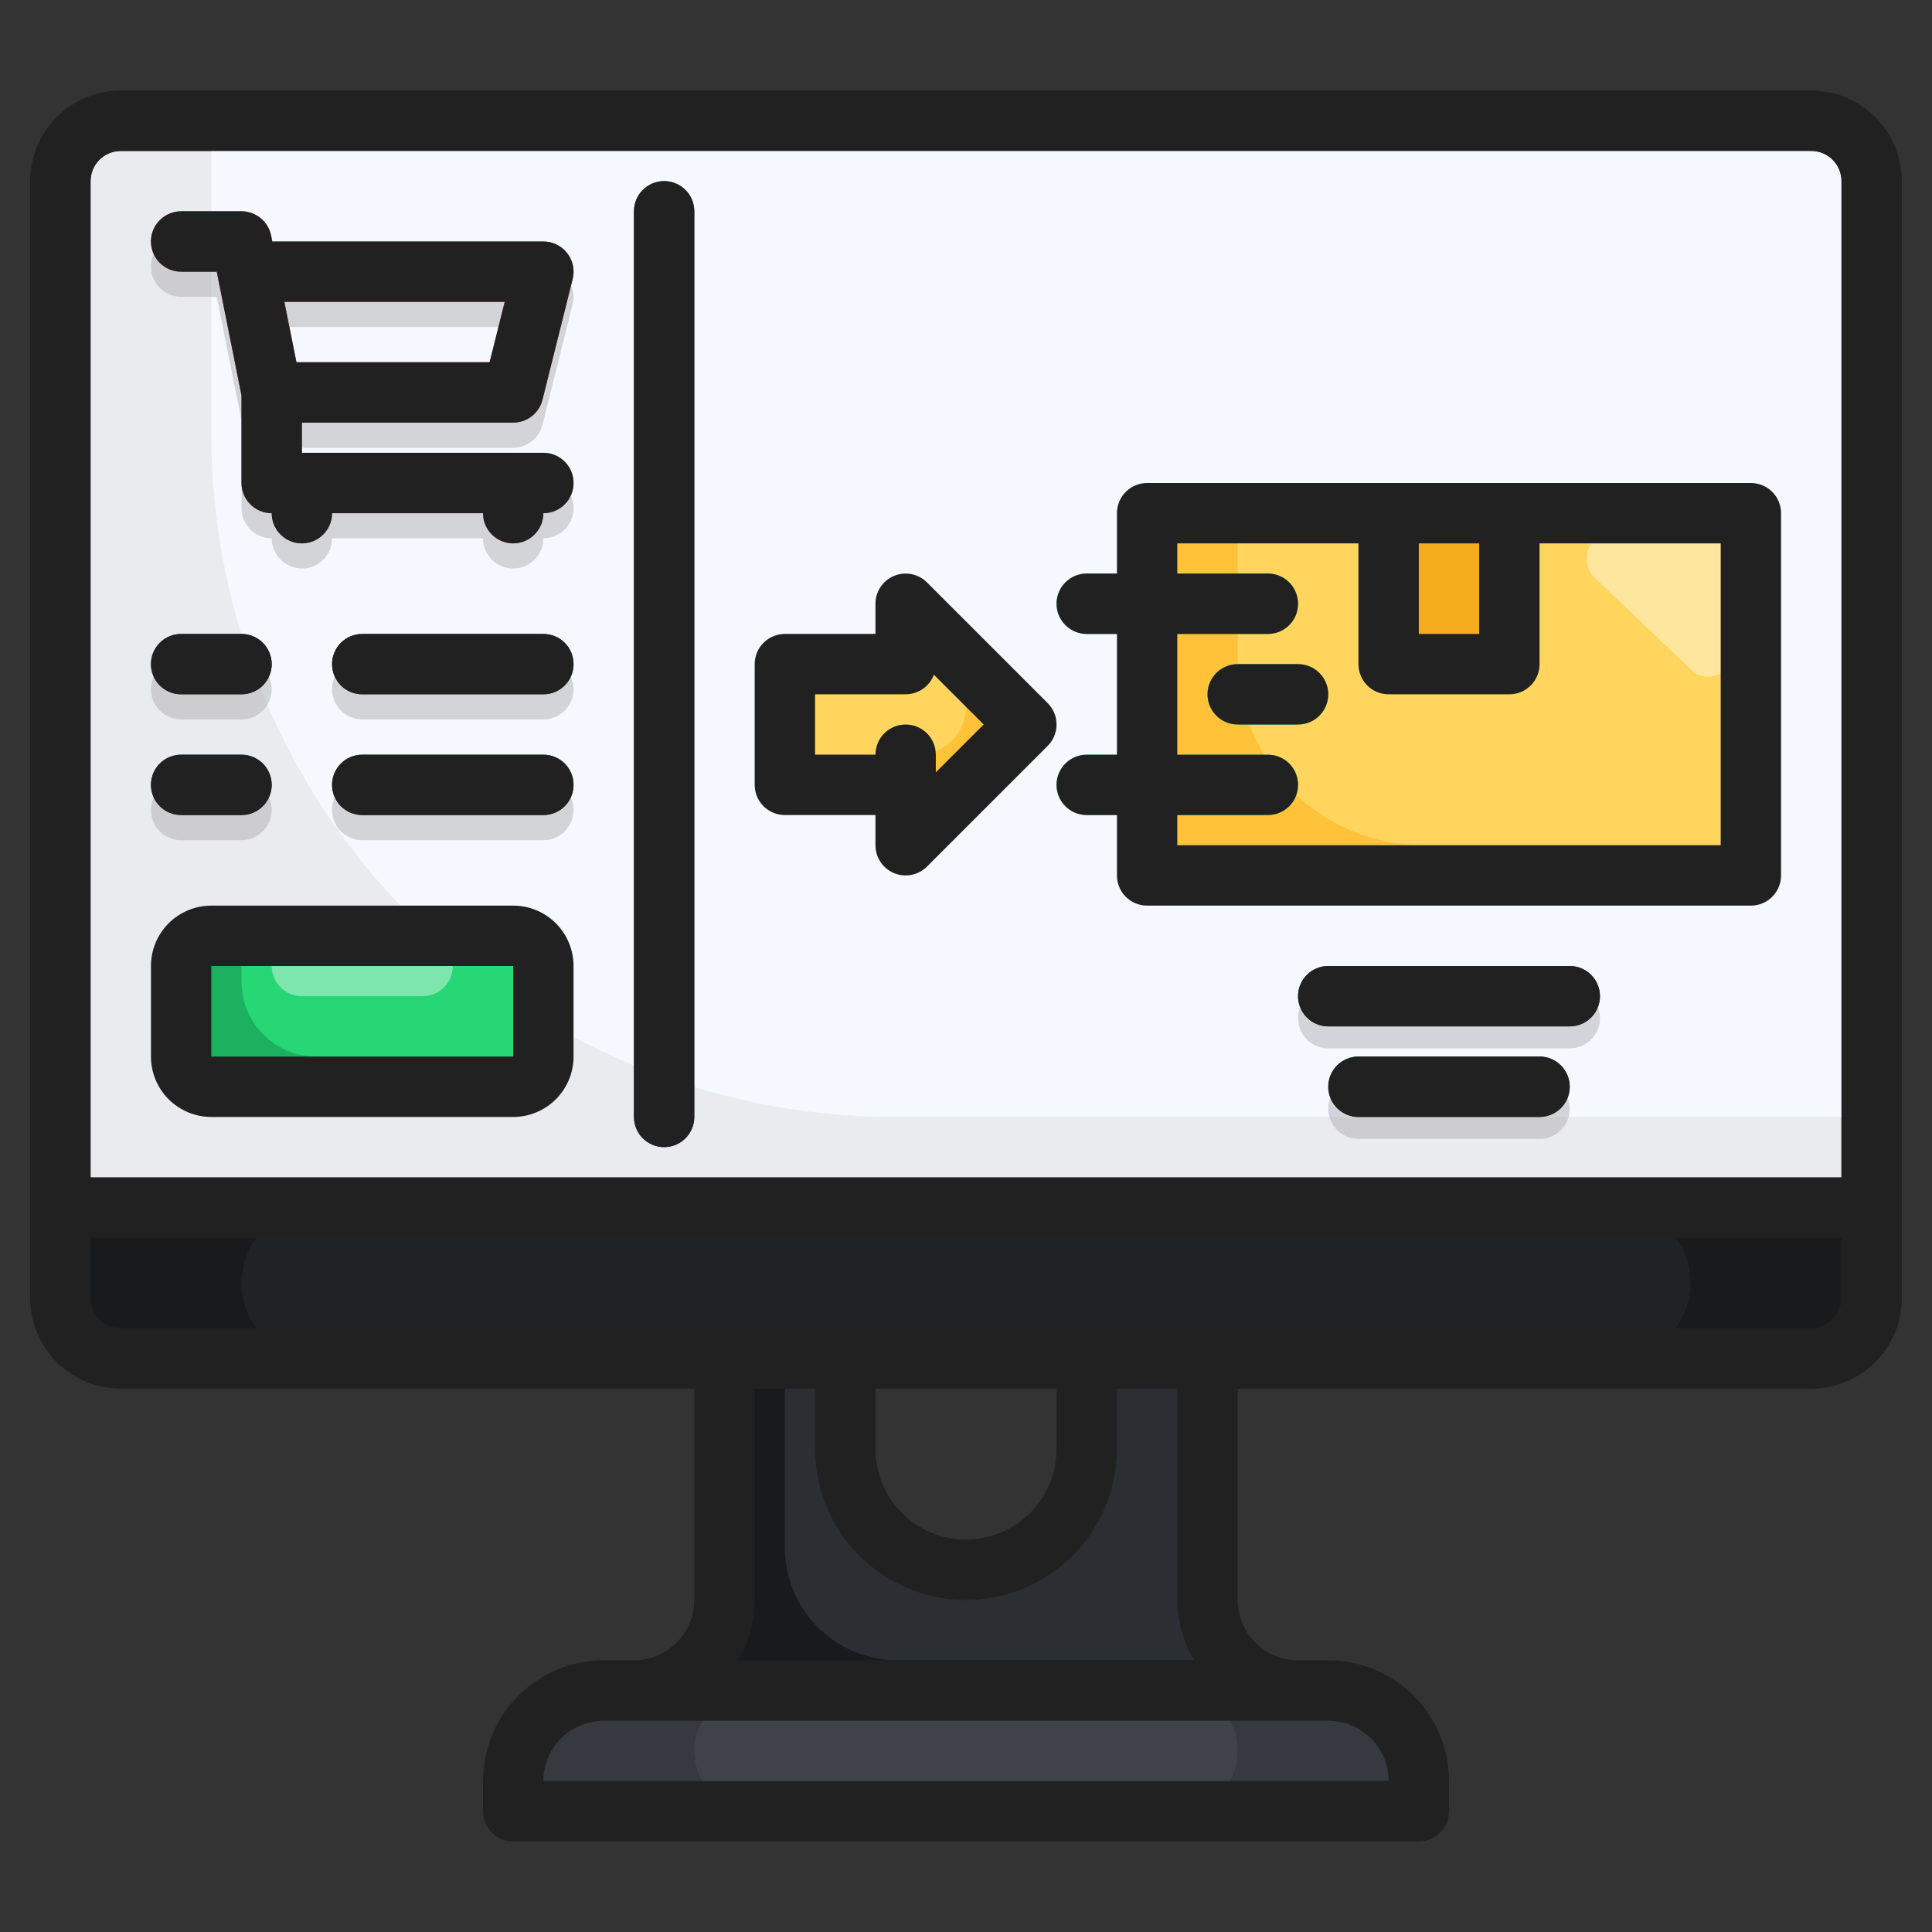 <svg width="60" height="60" viewBox="0 0 60 60" fill="none" xmlns="http://www.w3.org/2000/svg">
<rect x="0" y="0" width="60" height="60" fill="#333333" stroke="none"/>
<path d="M58.125 37.5V5.625C58.125 5.128 57.928 4.651 57.576 4.299C57.224 3.948 56.747 3.75 56.25 3.75H3.75C3.253 3.75 2.776 3.948 2.424 4.299C2.073 4.651 1.875 5.128 1.875 5.625V37.5H58.125Z" fill="#EAEBEF"/>
<path d="M58.125 38.438V5.625C58.125 5.128 57.928 4.651 57.576 4.299C57.224 3.948 56.747 3.75 56.25 3.75H3.75C3.253 3.75 2.776 3.948 2.424 4.299C2.073 4.651 1.875 5.128 1.875 5.625V38.438H58.125Z" fill="#181A1C"/>
<path d="M2.812 37.5V5.625C2.812 5.376 2.911 5.138 3.087 4.962C3.263 4.786 3.501 4.688 3.75 4.688H56.25C56.499 4.688 56.737 4.786 56.913 4.962C57.089 5.138 57.188 5.376 57.188 5.625V37.5H2.812Z" fill="#EAEBEF"/>
<path d="M57.188 34.688V5.625C57.188 5.376 57.089 5.138 56.913 4.962C56.737 4.786 56.499 4.688 56.25 4.688H6.562V13.477C6.563 19.102 8.798 24.497 12.775 28.475C16.753 32.453 22.148 34.687 27.773 34.688H57.188Z" fill="#F6F8FF"/>
<path d="M41.25 52.5H18.75C18.004 52.5 17.289 52.796 16.761 53.324C16.234 53.851 15.938 54.567 15.938 55.312V56.25H44.062V55.312C44.062 54.567 43.766 53.851 43.239 53.324C42.711 52.796 41.996 52.5 41.25 52.5Z" fill="#36393F"/>
<path d="M58.125 37.5H1.875V40.312C1.875 40.81 2.073 41.287 2.424 41.638C2.776 41.99 3.253 42.188 3.75 42.188H56.25C56.747 42.188 57.224 41.99 57.576 41.638C57.928 41.287 58.125 40.81 58.125 40.312V37.5Z" fill="#181A1C"/>
<path d="M37.5 49.688V42.188H33.75V45C33.75 45.995 33.355 46.948 32.652 47.652C31.948 48.355 30.995 48.75 30 48.75C29.005 48.75 28.052 48.355 27.348 47.652C26.645 46.948 26.25 45.995 26.25 45V42.188H22.5V49.688C22.5 50.433 22.204 51.149 21.676 51.676C21.149 52.204 20.433 52.5 19.688 52.5H40.312C39.567 52.5 38.851 52.204 38.324 51.676C37.796 51.149 37.5 50.433 37.5 49.688Z" fill="#181A1C"/>
<path d="M36.562 52.5H23.438C22.402 52.5 21.562 53.34 21.562 54.375C21.562 55.41 22.402 56.25 23.438 56.25H36.562C37.598 56.25 38.438 55.41 38.438 54.375C38.438 53.34 37.598 52.5 36.562 52.5Z" fill="#3F4349"/>
<path d="M27.876 51.562H38.23C37.762 51.05 37.502 50.382 37.5 49.688V42.188H33.75V44.839C33.766 45.791 33.429 46.715 32.805 47.433C32.181 48.152 31.313 48.615 30.368 48.732C29.847 48.784 29.321 48.725 28.824 48.561C28.327 48.397 27.87 48.131 27.482 47.779C27.094 47.428 26.784 46.999 26.572 46.52C26.36 46.041 26.25 45.524 26.25 45V42.188H25.489C25.194 42.188 24.91 42.305 24.701 42.513C24.493 42.722 24.375 43.005 24.375 43.3V48.062C24.375 48.522 24.465 48.977 24.642 49.401C24.817 49.826 25.075 50.212 25.4 50.537C25.725 50.862 26.111 51.12 26.536 51.296C26.961 51.472 27.416 51.562 27.876 51.562Z" fill="#2B2E33"/>
<path d="M50.156 37.5H9.844C8.549 37.5 7.5 38.549 7.5 39.844C7.5 41.138 8.549 42.188 9.844 42.188H50.156C51.451 42.188 52.5 41.138 52.5 39.844C52.5 38.549 51.451 37.5 50.156 37.5Z" fill="#202326"/>
<path opacity="0.5" d="M31.875 23.154L28.125 19.404V21.279H24.375V25.029H28.125V26.904L31.875 23.154Z" fill="#B0B0B3"/>
<path d="M35.625 15.938H54.375V27.188H35.625V15.938Z" fill="#FFC239"/>
<path d="M38.438 15.938H54.375V26.25H44.211C43.453 26.25 42.702 26.101 42.001 25.811C41.301 25.52 40.664 25.095 40.128 24.559C39.592 24.023 39.167 23.387 38.877 22.686C38.587 21.986 38.438 21.235 38.438 20.477V15.938Z" fill="#FFD55D"/>
<path d="M43.125 15.938H46.875V20.625H43.125V15.938Z" fill="#F4AC1C"/>
<path d="M39.375 25.312H33.75C33.501 25.312 33.263 25.214 33.087 25.038C32.911 24.862 32.812 24.624 32.812 24.375C32.812 24.126 32.911 23.888 33.087 23.712C33.263 23.536 33.501 23.438 33.75 23.438H39.375C39.624 23.438 39.862 23.536 40.038 23.712C40.214 23.888 40.312 24.126 40.312 24.375C40.312 24.624 40.214 24.862 40.038 25.038C39.862 25.214 39.624 25.312 39.375 25.312Z" fill="#27D674"/>
<path d="M39.375 19.688H33.75C33.501 19.688 33.263 19.589 33.087 19.413C32.911 19.237 32.812 18.999 32.812 18.75C32.812 18.501 32.911 18.263 33.087 18.087C33.263 17.911 33.501 17.812 33.75 17.812H39.375C39.624 17.812 39.862 17.911 40.038 18.087C40.214 18.263 40.312 18.501 40.312 18.75C40.312 18.999 40.214 19.237 40.038 19.413C39.862 19.589 39.624 19.688 39.375 19.688Z" fill="#27D674"/>
<path d="M40.312 22.5H38.438C38.189 22.5 37.95 22.401 37.775 22.225C37.599 22.05 37.5 21.811 37.5 21.562C37.5 21.314 37.599 21.075 37.775 20.9C37.95 20.724 38.189 20.625 38.438 20.625H40.312C40.561 20.625 40.8 20.724 40.975 20.9C41.151 21.075 41.25 21.314 41.25 21.562C41.25 21.811 41.151 22.05 40.975 22.225C40.8 22.401 40.561 22.5 40.312 22.5Z" fill="#27D674"/>
<path opacity="0.5" d="M15.938 30H6.562C6.045 30 5.625 30.42 5.625 30.938V33.75C5.625 34.268 6.045 34.688 6.562 34.688H15.938C16.455 34.688 16.875 34.268 16.875 33.75V30.938C16.875 30.42 16.455 30 15.938 30Z" fill="#B0B0B3"/>
<path d="M15.938 29.062H6.562C6.045 29.062 5.625 29.482 5.625 30V32.812C5.625 33.33 6.045 33.75 6.562 33.75H15.938C16.455 33.75 16.875 33.33 16.875 32.812V30C16.875 29.482 16.455 29.062 15.938 29.062Z" fill="#1CB15F"/>
<path opacity="0.5" d="M15 16.718C15 16.966 15.099 17.205 15.275 17.381C15.45 17.556 15.689 17.655 15.938 17.655C16.186 17.655 16.425 17.556 16.6 17.381C16.776 17.205 16.875 16.966 16.875 16.718C17.124 16.718 17.362 16.619 17.538 16.443C17.714 16.267 17.812 16.029 17.812 15.78C17.812 15.532 17.714 15.293 17.538 15.117C17.362 14.941 17.124 14.843 16.875 14.843H9.375V13.905H15.938C16.147 13.905 16.35 13.835 16.515 13.707C16.679 13.578 16.796 13.398 16.847 13.195L17.784 9.445C17.819 9.306 17.821 9.162 17.792 9.023C17.762 8.884 17.701 8.753 17.614 8.641C17.526 8.528 17.414 8.438 17.286 8.375C17.158 8.313 17.017 8.28 16.875 8.28H8.456L8.419 8.093C8.376 7.881 8.26 7.691 8.093 7.554C7.926 7.417 7.716 7.343 7.5 7.343H5.625C5.376 7.343 5.138 7.442 4.962 7.617C4.786 7.793 4.688 8.032 4.688 8.28C4.688 8.529 4.786 8.767 4.962 8.943C5.138 9.119 5.376 9.218 5.625 9.218H6.731L7.5 13.062V15.78C7.5 16.029 7.599 16.267 7.775 16.443C7.95 16.619 8.189 16.718 8.438 16.718C8.438 16.966 8.536 17.205 8.712 17.381C8.888 17.556 9.126 17.655 9.375 17.655C9.624 17.655 9.862 17.556 10.038 17.381C10.214 17.205 10.312 16.966 10.312 16.718H15ZM15.674 10.155L15.205 12.03H9.206L8.831 10.155H15.674Z" fill="#B0B0B3"/>
<path opacity="0.5" d="M7.5 20.468H5.625C5.376 20.468 5.138 20.567 4.962 20.742C4.786 20.918 4.688 21.157 4.688 21.405C4.688 21.654 4.786 21.892 4.962 22.068C5.138 22.244 5.376 22.343 5.625 22.343H7.5C7.749 22.343 7.987 22.244 8.163 22.068C8.339 21.892 8.438 21.654 8.438 21.405C8.438 21.157 8.339 20.918 8.163 20.742C7.987 20.567 7.749 20.468 7.5 20.468Z" fill="#B0B0B3"/>
<path opacity="0.5" d="M16.875 20.468H11.25C11.001 20.468 10.763 20.567 10.587 20.742C10.411 20.918 10.312 21.157 10.312 21.405C10.312 21.654 10.411 21.892 10.587 22.068C10.763 22.244 11.001 22.343 11.25 22.343H16.875C17.124 22.343 17.362 22.244 17.538 22.068C17.714 21.892 17.812 21.654 17.812 21.405C17.812 21.157 17.714 20.918 17.538 20.742C17.362 20.567 17.124 20.468 16.875 20.468Z" fill="#B0B0B3"/>
<path opacity="0.5" d="M7.5 24.218H5.625C5.376 24.218 5.138 24.317 4.962 24.492C4.786 24.668 4.688 24.907 4.688 25.155C4.688 25.404 4.786 25.642 4.962 25.818C5.138 25.994 5.376 26.093 5.625 26.093H7.5C7.749 26.093 7.987 25.994 8.163 25.818C8.339 25.642 8.438 25.404 8.438 25.155C8.438 24.907 8.339 24.668 8.163 24.492C7.987 24.317 7.749 24.218 7.5 24.218Z" fill="#B0B0B3"/>
<path opacity="0.5" d="M16.875 24.218H11.25C11.001 24.218 10.763 24.317 10.587 24.492C10.411 24.668 10.312 24.907 10.312 25.155C10.312 25.404 10.411 25.642 10.587 25.818C10.763 25.994 11.001 26.093 11.25 26.093H16.875C17.124 26.093 17.362 25.994 17.538 25.818C17.714 25.642 17.812 25.404 17.812 25.155C17.812 24.907 17.714 24.668 17.538 24.492C17.362 24.317 17.124 24.218 16.875 24.218Z" fill="#B0B0B3"/>
<path d="M20.625 5.625C20.376 5.625 20.138 5.724 19.962 5.9C19.786 6.075 19.688 6.314 19.688 6.562V34.688C19.688 34.936 19.786 35.175 19.962 35.35C20.138 35.526 20.376 35.625 20.625 35.625C20.874 35.625 21.112 35.526 21.288 35.35C21.464 35.175 21.562 34.936 21.562 34.688V6.562C21.562 6.314 21.464 6.075 21.288 5.9C21.112 5.724 20.874 5.625 20.625 5.625Z" fill="#36393F"/>
<path d="M15 15.938C15 16.186 15.099 16.425 15.275 16.6C15.45 16.776 15.689 16.875 15.938 16.875C16.186 16.875 16.425 16.776 16.6 16.6C16.776 16.425 16.875 16.186 16.875 15.938C17.124 15.938 17.362 15.839 17.538 15.663C17.714 15.487 17.812 15.249 17.812 15C17.812 14.751 17.714 14.513 17.538 14.337C17.362 14.161 17.124 14.062 16.875 14.062H9.375V13.125H15.938C16.146 13.125 16.349 13.055 16.514 12.927C16.679 12.798 16.796 12.618 16.847 12.415L17.784 8.665C17.819 8.527 17.822 8.383 17.792 8.243C17.763 8.104 17.702 7.973 17.614 7.861C17.526 7.748 17.414 7.658 17.286 7.595C17.158 7.532 17.017 7.5 16.875 7.5H8.456L8.419 7.312C8.376 7.101 8.26 6.91 8.093 6.774C7.926 6.637 7.716 6.562 7.5 6.562H5.625C5.376 6.562 5.138 6.661 4.962 6.837C4.786 7.013 4.688 7.251 4.688 7.5C4.688 7.749 4.786 7.987 4.962 8.163C5.138 8.339 5.376 8.438 5.625 8.438H6.731L7.5 12.281V15C7.5 15.249 7.599 15.487 7.775 15.663C7.95 15.839 8.189 15.938 8.438 15.938C8.438 16.186 8.536 16.425 8.712 16.6C8.888 16.776 9.126 16.875 9.375 16.875C9.624 16.875 9.862 16.776 10.038 16.6C10.214 16.425 10.312 16.186 10.312 15.938H15ZM15.674 9.375L15.205 11.25H9.206L8.831 9.375H15.674Z" fill="#E63A45"/>
<path d="M7.5 19.688H5.625C5.376 19.688 5.138 19.786 4.962 19.962C4.786 20.138 4.688 20.376 4.688 20.625C4.688 20.874 4.786 21.112 4.962 21.288C5.138 21.464 5.376 21.562 5.625 21.562H7.5C7.749 21.562 7.987 21.464 8.163 21.288C8.339 21.112 8.438 20.874 8.438 20.625C8.438 20.376 8.339 20.138 8.163 19.962C7.987 19.786 7.749 19.688 7.5 19.688Z" fill="#36393F"/>
<path d="M16.875 19.688H11.25C11.001 19.688 10.763 19.786 10.587 19.962C10.411 20.138 10.312 20.376 10.312 20.625C10.312 20.874 10.411 21.112 10.587 21.288C10.763 21.464 11.001 21.562 11.25 21.562H16.875C17.124 21.562 17.362 21.464 17.538 21.288C17.714 21.112 17.812 20.874 17.812 20.625C17.812 20.376 17.714 20.138 17.538 19.962C17.362 19.786 17.124 19.688 16.875 19.688Z" fill="#36393F"/>
<path d="M7.5 23.438H5.625C5.376 23.438 5.138 23.536 4.962 23.712C4.786 23.888 4.688 24.126 4.688 24.375C4.688 24.624 4.786 24.862 4.962 25.038C5.138 25.214 5.376 25.312 5.625 25.312H7.5C7.749 25.312 7.987 25.214 8.163 25.038C8.339 24.862 8.438 24.624 8.438 24.375C8.438 24.126 8.339 23.888 8.163 23.712C7.987 23.536 7.749 23.438 7.5 23.438Z" fill="#36393F"/>
<path d="M16.875 23.438H11.25C11.001 23.438 10.763 23.536 10.587 23.712C10.411 23.888 10.312 24.126 10.312 24.375C10.312 24.624 10.411 24.862 10.587 25.038C10.763 25.214 11.001 25.312 11.25 25.312H16.875C17.124 25.312 17.362 25.214 17.538 25.038C17.714 24.862 17.812 24.624 17.812 24.375C17.812 24.126 17.714 23.888 17.538 23.712C17.362 23.536 17.124 23.438 16.875 23.438Z" fill="#36393F"/>
<path d="M15.938 29.062H7.5V30.489C7.5 31.105 7.745 31.696 8.181 32.132C8.616 32.567 9.207 32.812 9.823 32.812H16.09C16.298 32.812 16.498 32.73 16.645 32.583C16.792 32.435 16.875 32.236 16.875 32.028V30C16.875 29.751 16.776 29.513 16.6 29.337C16.425 29.161 16.186 29.062 15.938 29.062Z" fill="#27D674"/>
<path d="M13.125 29.062H9.375C8.857 29.062 8.438 29.482 8.438 30C8.438 30.518 8.857 30.938 9.375 30.938H13.125C13.643 30.938 14.062 30.518 14.062 30C14.062 29.482 13.643 29.062 13.125 29.062Z" fill="#7DE6AC"/>
<g opacity="0.5">
<path d="M48.75 32.558H41.25C41.001 32.558 40.763 32.459 40.587 32.283C40.411 32.107 40.312 31.869 40.312 31.62C40.312 31.372 40.411 31.133 40.587 30.957C40.763 30.781 41.001 30.683 41.25 30.683H48.75C48.999 30.683 49.237 30.781 49.413 30.957C49.589 31.133 49.688 31.372 49.688 31.62C49.688 31.869 49.589 32.107 49.413 32.283C49.237 32.459 48.999 32.558 48.75 32.558Z" fill="#B0B0B3"/>
</g>
<g opacity="0.5">
<path d="M47.812 35.37H42.188C41.939 35.37 41.7 35.271 41.525 35.096C41.349 34.92 41.25 34.681 41.25 34.433C41.25 34.184 41.349 33.946 41.525 33.77C41.7 33.594 41.939 33.495 42.188 33.495H47.812C48.061 33.495 48.3 33.594 48.475 33.77C48.651 33.946 48.75 34.184 48.75 34.433C48.75 34.681 48.651 34.92 48.475 35.096C48.3 35.271 48.061 35.37 47.812 35.37Z" fill="#B0B0B3"/>
</g>
<path d="M48.75 31.875H41.25C41.001 31.875 40.763 31.776 40.587 31.6C40.411 31.425 40.312 31.186 40.312 30.938C40.312 30.689 40.411 30.45 40.587 30.275C40.763 30.099 41.001 30 41.25 30H48.75C48.999 30 49.237 30.099 49.413 30.275C49.589 30.45 49.688 30.689 49.688 30.938C49.688 31.186 49.589 31.425 49.413 31.6C49.237 31.776 48.999 31.875 48.75 31.875Z" fill="#36393F"/>
<path d="M47.812 34.688H42.188C41.939 34.688 41.7 34.589 41.525 34.413C41.349 34.237 41.25 33.999 41.25 33.75C41.25 33.501 41.349 33.263 41.525 33.087C41.7 32.911 41.939 32.812 42.188 32.812H47.812C48.061 32.812 48.3 32.911 48.475 33.087C48.651 33.263 48.75 33.501 48.75 33.75C48.75 33.999 48.651 34.237 48.475 34.413C48.3 34.589 48.061 34.688 47.812 34.688Z" fill="#36393F"/>
<path d="M31.875 22.5L28.125 18.75V20.625H24.375V24.375H28.125V26.25L31.875 22.5Z" fill="#FFC239"/>
<path d="M25.322 23.438H28.509C28.905 23.438 29.284 23.28 29.563 23.001C29.843 22.721 30 22.342 30 21.947V20.625L28.125 18.75V20.625H24.375V22.491C24.375 22.742 24.475 22.983 24.652 23.16C24.83 23.338 25.071 23.438 25.322 23.438Z" fill="#FFD55D"/>
<path d="M53.832 20.235V17.313C53.832 17.107 53.75 16.909 53.604 16.762C53.458 16.616 53.26 16.534 53.053 16.534H50.062C49.856 16.534 49.657 16.616 49.511 16.762C49.365 16.909 49.283 17.107 49.283 17.313V17.384C49.283 17.57 49.35 17.749 49.471 17.891L52.462 20.743C52.535 20.828 52.626 20.897 52.728 20.944C52.83 20.991 52.941 21.015 53.054 21.015C53.26 21.015 53.458 20.933 53.604 20.786C53.75 20.64 53.832 20.442 53.832 20.235Z" fill="#FFE69E"/>
<path d="M56.25 2.812H3.75C3.004 2.812 2.289 3.109 1.761 3.636C1.234 4.164 0.938 4.879 0.938 5.625V40.312C0.938 41.058 1.234 41.774 1.761 42.301C2.289 42.829 3.004 43.125 3.75 43.125H21.562V49.688C21.562 50.185 21.365 50.662 21.013 51.013C20.662 51.365 20.185 51.562 19.688 51.562H18.75C17.755 51.562 16.802 51.958 16.098 52.661C15.395 53.364 15 54.318 15 55.312V56.25C15 56.499 15.099 56.737 15.275 56.913C15.45 57.089 15.689 57.188 15.938 57.188H44.062C44.311 57.188 44.55 57.089 44.725 56.913C44.901 56.737 45 56.499 45 56.25V55.312C45 54.318 44.605 53.364 43.902 52.661C43.198 51.958 42.245 51.562 41.25 51.562H40.312C39.815 51.562 39.338 51.365 38.987 51.013C38.635 50.662 38.438 50.185 38.438 49.688V43.125H56.25C56.996 43.125 57.711 42.829 58.239 42.301C58.766 41.774 59.062 41.058 59.062 40.312V5.625C59.062 4.879 58.766 4.164 58.239 3.636C57.711 3.109 56.996 2.812 56.25 2.812ZM41.25 53.438C41.747 53.438 42.224 53.635 42.576 53.987C42.928 54.338 43.125 54.815 43.125 55.312H16.875C16.875 54.815 17.073 54.338 17.424 53.987C17.776 53.635 18.253 53.438 18.75 53.438H41.25ZM30 49.688C31.243 49.686 32.434 49.192 33.313 48.313C34.192 47.434 34.686 46.243 34.688 45V43.125H36.562V49.688C36.566 50.348 36.746 50.995 37.084 51.562H22.916C23.254 50.995 23.434 50.348 23.438 49.688V43.125H25.312V45C25.314 46.243 25.808 47.434 26.687 48.313C27.566 49.192 28.757 49.686 30 49.688ZM27.188 45V43.125H32.812V45C32.812 45.746 32.516 46.461 31.989 46.989C31.461 47.516 30.746 47.812 30 47.812C29.254 47.812 28.539 47.516 28.011 46.989C27.484 46.461 27.188 45.746 27.188 45ZM57.188 40.312C57.188 40.561 57.089 40.8 56.913 40.975C56.737 41.151 56.499 41.25 56.25 41.25H3.75C3.501 41.25 3.263 41.151 3.087 40.975C2.911 40.8 2.812 40.561 2.812 40.312V38.438H57.188V40.312ZM57.188 36.562H2.812V5.625C2.812 5.376 2.911 5.138 3.087 4.962C3.263 4.786 3.501 4.688 3.75 4.688H56.25C56.499 4.688 56.737 4.786 56.913 4.962C57.089 5.138 57.188 5.376 57.188 5.625V36.562Z" fill="#212121"/>
<path d="M15.938 28.125H6.562C6.065 28.125 5.588 28.323 5.237 28.674C4.885 29.026 4.688 29.503 4.688 30V32.812C4.688 33.31 4.885 33.787 5.237 34.138C5.588 34.49 6.065 34.688 6.562 34.688H15.938C16.435 34.688 16.912 34.49 17.263 34.138C17.615 33.787 17.812 33.31 17.812 32.812V30C17.812 29.503 17.615 29.026 17.263 28.674C16.912 28.323 16.435 28.125 15.938 28.125ZM6.562 32.812V30H15.938V32.812H6.562Z" fill="#212121"/>
<path d="M16.875 14.062H9.375V13.125H15.938C16.146 13.125 16.349 13.055 16.514 12.927C16.679 12.798 16.796 12.618 16.847 12.415L17.784 8.665C17.819 8.527 17.822 8.383 17.792 8.243C17.763 8.104 17.702 7.973 17.614 7.861C17.526 7.748 17.414 7.658 17.286 7.595C17.158 7.532 17.017 7.5 16.875 7.5H8.456L8.419 7.312C8.376 7.101 8.26 6.91 8.093 6.774C7.926 6.637 7.716 6.562 7.5 6.562H5.625C5.376 6.562 5.138 6.661 4.962 6.837C4.786 7.013 4.688 7.251 4.688 7.5C4.688 7.749 4.786 7.987 4.962 8.163C5.138 8.339 5.376 8.438 5.625 8.438H6.731L7.5 12.281V15C7.5 15.249 7.599 15.487 7.775 15.663C7.95 15.839 8.189 15.938 8.438 15.938C8.438 16.186 8.536 16.425 8.712 16.6C8.888 16.776 9.126 16.875 9.375 16.875C9.624 16.875 9.862 16.776 10.038 16.6C10.214 16.425 10.312 16.186 10.312 15.938H15C15 16.186 15.099 16.425 15.275 16.6C15.45 16.776 15.689 16.875 15.938 16.875C16.186 16.875 16.425 16.776 16.6 16.6C16.776 16.425 16.875 16.186 16.875 15.938C17.124 15.938 17.362 15.839 17.538 15.663C17.714 15.487 17.812 15.249 17.812 15C17.812 14.751 17.714 14.513 17.538 14.337C17.362 14.161 17.124 14.062 16.875 14.062ZM9.206 11.25L8.831 9.375H15.675L15.206 11.25H9.206Z" fill="#212121"/>
<path d="M5.625 21.562H7.5C7.749 21.562 7.987 21.464 8.163 21.288C8.339 21.112 8.438 20.874 8.438 20.625C8.438 20.376 8.339 20.138 8.163 19.962C7.987 19.786 7.749 19.688 7.5 19.688H5.625C5.376 19.688 5.138 19.786 4.962 19.962C4.786 20.138 4.688 20.376 4.688 20.625C4.688 20.874 4.786 21.112 4.962 21.288C5.138 21.464 5.376 21.562 5.625 21.562Z" fill="#212121"/>
<path d="M16.875 19.688H11.25C11.001 19.688 10.763 19.786 10.587 19.962C10.411 20.138 10.312 20.376 10.312 20.625C10.312 20.874 10.411 21.112 10.587 21.288C10.763 21.464 11.001 21.562 11.25 21.562H16.875C17.124 21.562 17.362 21.464 17.538 21.288C17.714 21.112 17.812 20.874 17.812 20.625C17.812 20.376 17.714 20.138 17.538 19.962C17.362 19.786 17.124 19.688 16.875 19.688Z" fill="#212121"/>
<path d="M5.625 25.312H7.5C7.749 25.312 7.987 25.214 8.163 25.038C8.339 24.862 8.438 24.624 8.438 24.375C8.438 24.126 8.339 23.888 8.163 23.712C7.987 23.536 7.749 23.438 7.5 23.438H5.625C5.376 23.438 5.138 23.536 4.962 23.712C4.786 23.888 4.688 24.126 4.688 24.375C4.688 24.624 4.786 24.862 4.962 25.038C5.138 25.214 5.376 25.312 5.625 25.312Z" fill="#212121"/>
<path d="M16.875 23.438H11.25C11.001 23.438 10.763 23.536 10.587 23.712C10.411 23.888 10.312 24.126 10.312 24.375C10.312 24.624 10.411 24.862 10.587 25.038C10.763 25.214 11.001 25.312 11.25 25.312H16.875C17.124 25.312 17.362 25.214 17.538 25.038C17.714 24.862 17.812 24.624 17.812 24.375C17.812 24.126 17.714 23.888 17.538 23.712C17.362 23.536 17.124 23.438 16.875 23.438Z" fill="#212121"/>
<path d="M32.538 21.837L28.788 18.087C28.657 17.956 28.49 17.867 28.308 17.831C28.126 17.794 27.938 17.813 27.766 17.884C27.595 17.955 27.449 18.075 27.346 18.229C27.242 18.383 27.188 18.564 27.188 18.75V19.687H24.375C24.126 19.687 23.888 19.786 23.712 19.962C23.536 20.138 23.438 20.376 23.438 20.625V24.375C23.438 24.623 23.536 24.862 23.712 25.038C23.888 25.213 24.126 25.312 24.375 25.312H27.188V26.25C27.188 26.435 27.242 26.616 27.346 26.77C27.449 26.925 27.595 27.045 27.766 27.116C27.938 27.187 28.126 27.205 28.308 27.169C28.49 27.133 28.657 27.044 28.788 26.913L32.538 23.163C32.714 22.987 32.812 22.748 32.812 22.5C32.812 22.251 32.714 22.013 32.538 21.837ZM29.062 23.987V23.437C29.062 23.189 28.964 22.95 28.788 22.774C28.612 22.599 28.374 22.5 28.125 22.5C27.876 22.5 27.638 22.599 27.462 22.774C27.286 22.95 27.188 23.189 27.188 23.437H25.312V21.562H28.125C28.316 21.562 28.502 21.504 28.659 21.395C28.816 21.287 28.936 21.133 29.003 20.954L30.549 22.5L29.062 23.987Z" fill="#212121"/>
<path d="M54.375 15H35.625C35.376 15 35.138 15.099 34.962 15.275C34.786 15.45 34.688 15.689 34.688 15.938V17.812H33.75C33.501 17.812 33.263 17.911 33.087 18.087C32.911 18.263 32.812 18.501 32.812 18.75C32.812 18.999 32.911 19.237 33.087 19.413C33.263 19.589 33.501 19.688 33.75 19.688H34.688V23.438H33.75C33.501 23.438 33.263 23.536 33.087 23.712C32.911 23.888 32.812 24.126 32.812 24.375C32.812 24.624 32.911 24.862 33.087 25.038C33.263 25.214 33.501 25.312 33.75 25.312H34.688V27.188C34.688 27.436 34.786 27.675 34.962 27.85C35.138 28.026 35.376 28.125 35.625 28.125H54.375C54.624 28.125 54.862 28.026 55.038 27.85C55.214 27.675 55.312 27.436 55.312 27.188V15.938C55.312 15.689 55.214 15.45 55.038 15.275C54.862 15.099 54.624 15 54.375 15ZM44.062 16.875H45.938V19.688H44.062V16.875ZM53.438 26.25H36.562V25.312H39.375C39.624 25.312 39.862 25.214 40.038 25.038C40.214 24.862 40.312 24.624 40.312 24.375C40.312 24.126 40.214 23.888 40.038 23.712C39.862 23.536 39.624 23.438 39.375 23.438H36.562V19.688H39.375C39.624 19.688 39.862 19.589 40.038 19.413C40.214 19.237 40.312 18.999 40.312 18.75C40.312 18.501 40.214 18.263 40.038 18.087C39.862 17.911 39.624 17.812 39.375 17.812H36.562V16.875H42.188V20.625C42.188 20.874 42.286 21.112 42.462 21.288C42.638 21.464 42.876 21.562 43.125 21.562H46.875C47.124 21.562 47.362 21.464 47.538 21.288C47.714 21.112 47.812 20.874 47.812 20.625V16.875H53.438V26.25Z" fill="#212121"/>
<path d="M40.312 20.625H38.438C38.189 20.625 37.95 20.724 37.775 20.9C37.599 21.075 37.5 21.314 37.5 21.562C37.5 21.811 37.599 22.05 37.775 22.225C37.95 22.401 38.189 22.5 38.438 22.5H40.312C40.561 22.5 40.8 22.401 40.975 22.225C41.151 22.05 41.25 21.811 41.25 21.562C41.25 21.314 41.151 21.075 40.975 20.9C40.8 20.724 40.561 20.625 40.312 20.625Z" fill="#212121"/>
<path d="M48.75 30H41.25C41.001 30 40.763 30.099 40.587 30.275C40.411 30.45 40.312 30.689 40.312 30.938C40.312 31.186 40.411 31.425 40.587 31.6C40.763 31.776 41.001 31.875 41.25 31.875H48.75C48.999 31.875 49.237 31.776 49.413 31.6C49.589 31.425 49.688 31.186 49.688 30.938C49.688 30.689 49.589 30.45 49.413 30.275C49.237 30.099 48.999 30 48.75 30Z" fill="#212121"/>
<path d="M47.812 32.812H42.188C41.939 32.812 41.7 32.911 41.525 33.087C41.349 33.263 41.25 33.501 41.25 33.75C41.25 33.999 41.349 34.237 41.525 34.413C41.7 34.589 41.939 34.688 42.188 34.688H47.812C48.061 34.688 48.3 34.589 48.475 34.413C48.651 34.237 48.75 33.999 48.75 33.75C48.75 33.501 48.651 33.263 48.475 33.087C48.3 32.911 48.061 32.812 47.812 32.812Z" fill="#212121"/>
<path d="M20.625 5.625C20.376 5.625 20.138 5.724 19.962 5.9C19.786 6.075 19.688 6.314 19.688 6.562V34.688C19.688 34.936 19.786 35.175 19.962 35.35C20.138 35.526 20.376 35.625 20.625 35.625C20.874 35.625 21.112 35.526 21.288 35.35C21.464 35.175 21.562 34.936 21.562 34.688V6.562C21.562 6.314 21.464 6.075 21.288 5.9C21.112 5.724 20.874 5.625 20.625 5.625Z" fill="#212121"/>
</svg>
